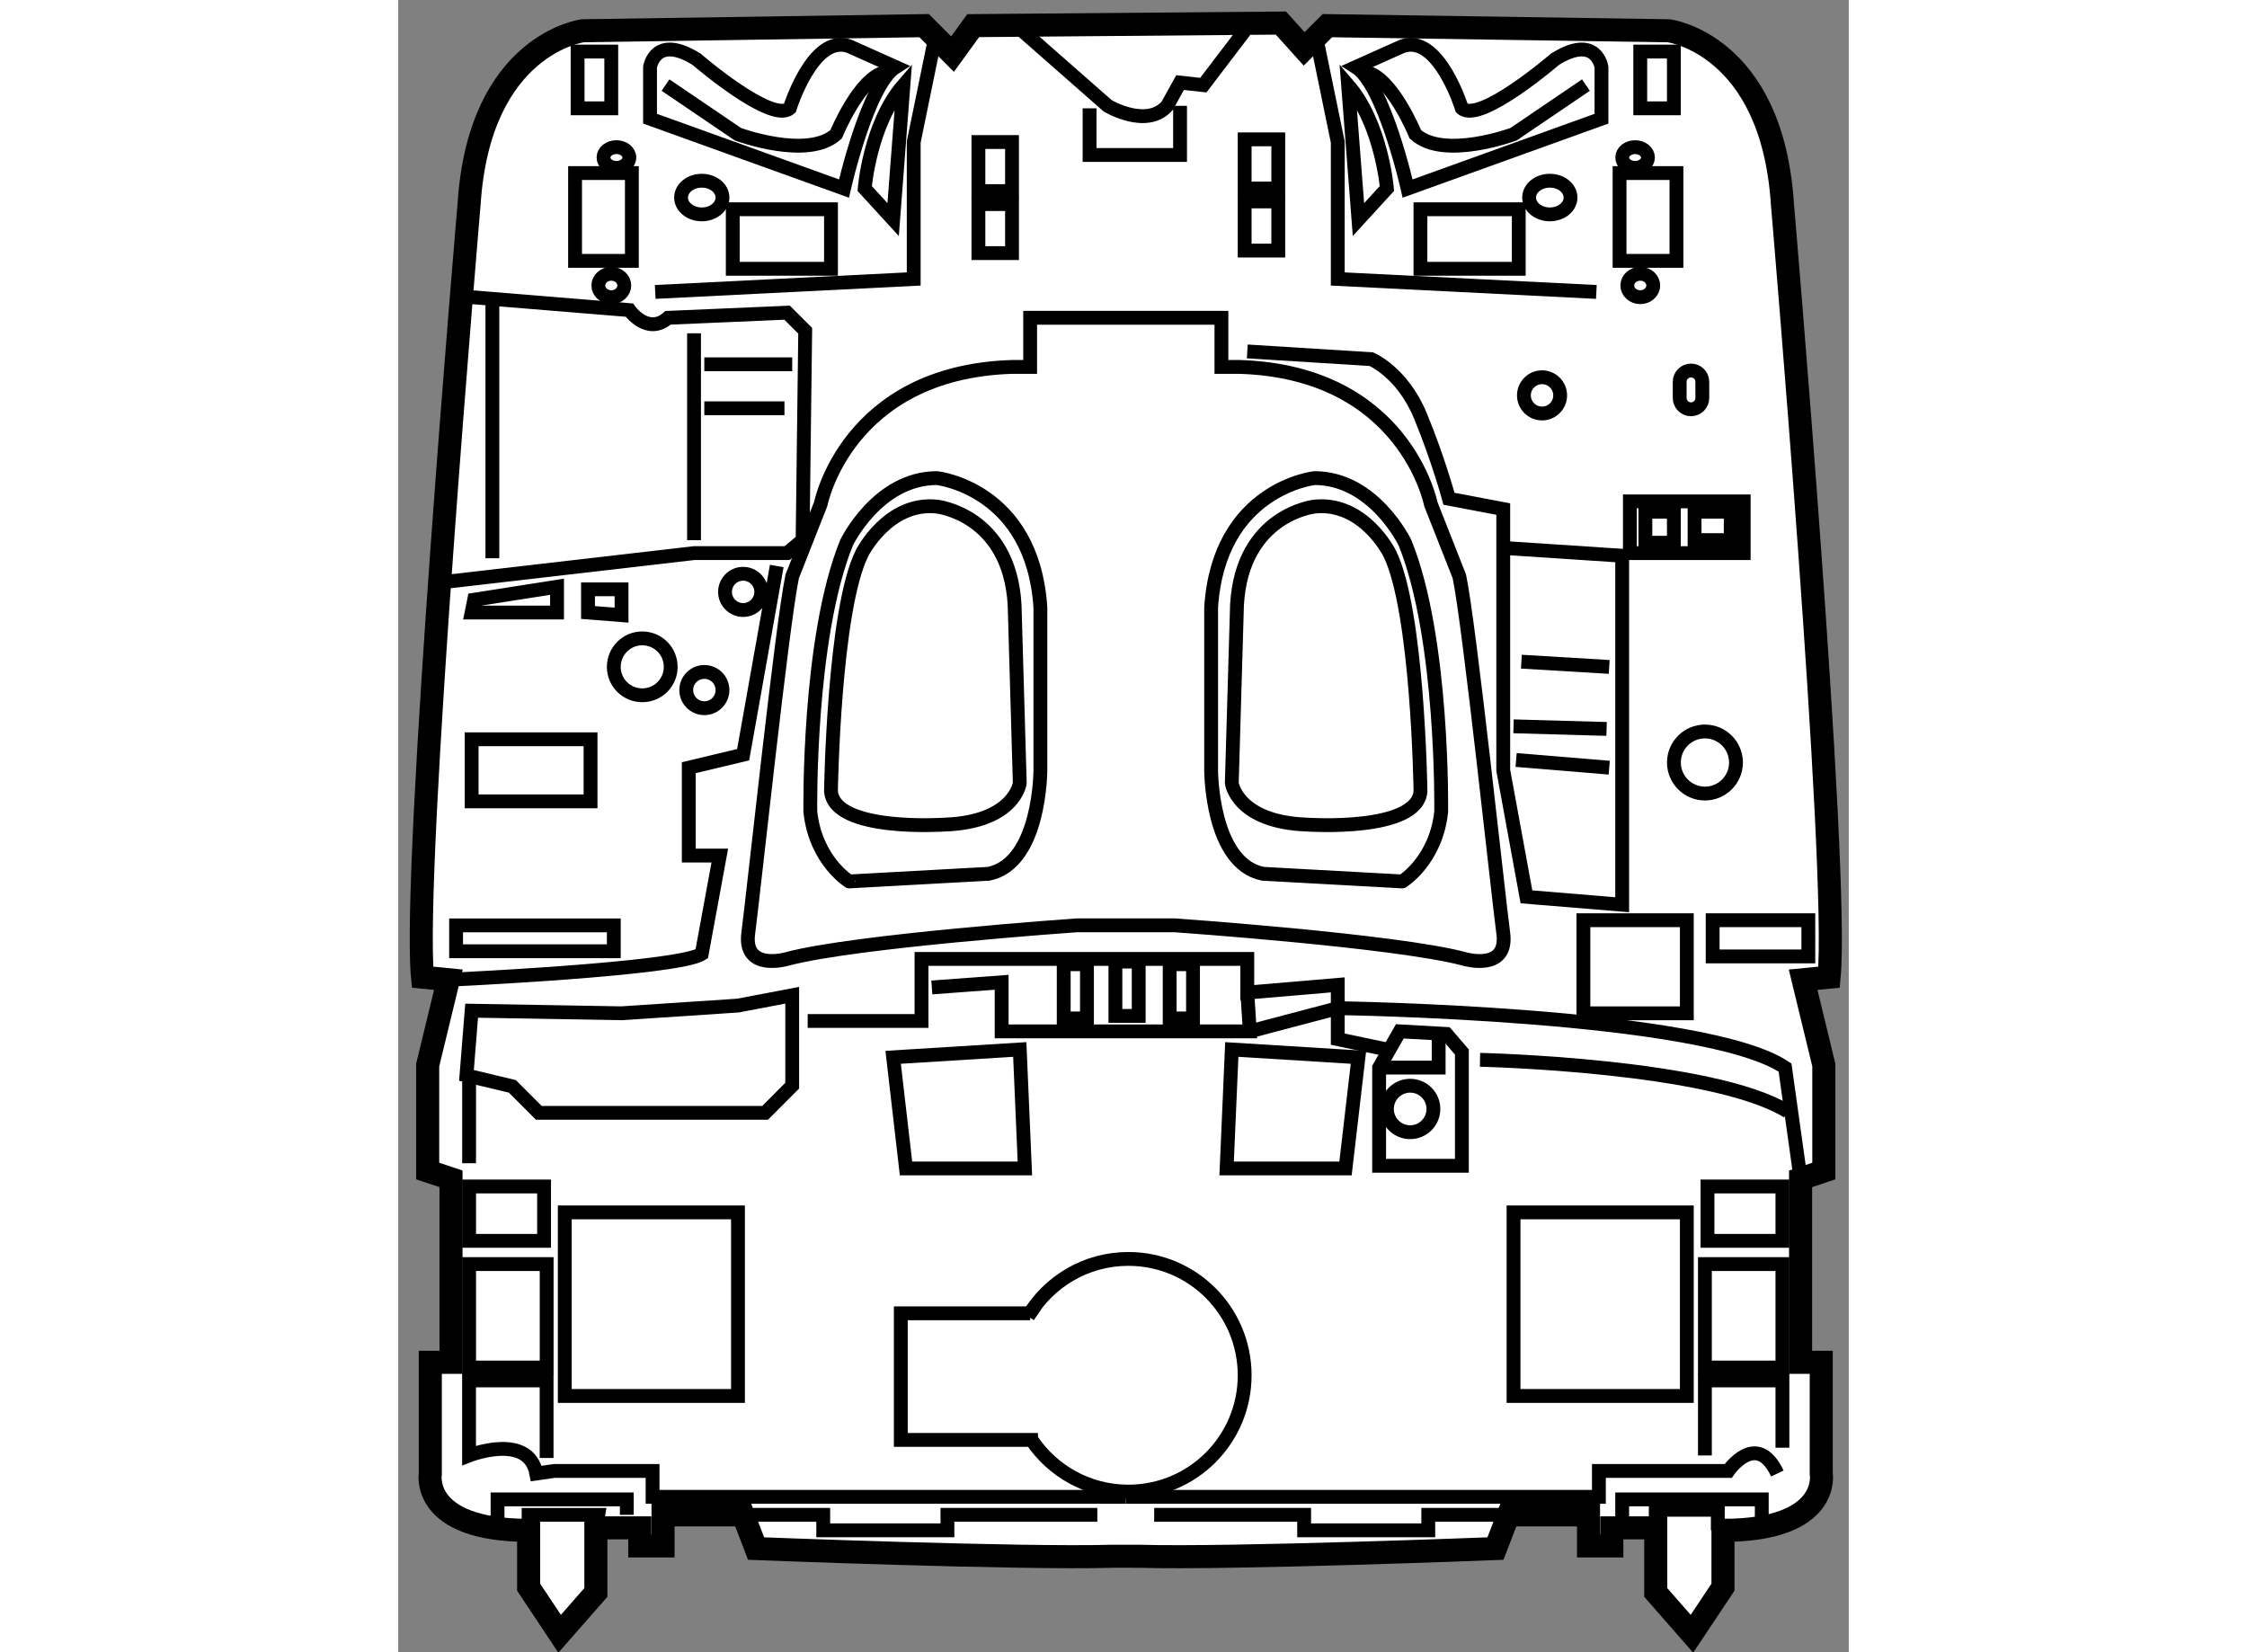 <?xml version="1.0" encoding="utf-8"?>
<!-- Generator: Adobe Illustrator 15.1.0, SVG Export Plug-In . SVG Version: 6.00 Build 0)  -->
<!DOCTYPE svg PUBLIC "-//W3C//DTD SVG 1.1//EN" "http://www.w3.org/Graphics/SVG/1.1/DTD/svg11.dtd">
<svg version="1.1" xmlns="http://www.w3.org/2000/svg" xmlns:xlink="http://www.w3.org/1999/xlink" x="0px" y="0px" width="244.8px"
	 height="180px" viewBox="197.728 138.182 31.457 35.83" enable-background="new 0 0 244.8 180" xml:space="preserve">
	
<rect x="197.728" y="138.182" width="31.457" height="35.83" fill="#808080" stroke="none"/>
	
<g><path fill="#FFFFFF" stroke="#000000" stroke-width="0.5" d="M213.226,171.931c-2.019,0.058-7.738-0.167-7.738-0.167l-0.279-0.73
				h-1.738v0.673h-0.505v-0.392h-0.952v1.401l-0.786,0.896l-0.672-1.01v-1.233c-2.356,0-2.132-1.232-2.132-1.232v-2.412h0.449v-3.979
				l-0.506-0.169v-2.299l0.449-1.85l-0.561-0.055c-0.225-2.357,1.01-16.766,1.01-16.766c0.224-3.478,2.467-3.758,2.467-3.758
				l7.401-0.111l0.616,0.618l0.448-0.618l6.673-0.056l0.504,0.56l0.504-0.504l7.401,0.111c0,0,2.242,0.28,2.467,3.758
				c0,0,1.235,14.408,1.012,16.766l-0.563,0.055l0.449,1.85v2.299l-0.504,0.169v3.979h0.448v2.412c0,0,0.225,1.232-2.131,1.232v1.233
				l-0.673,1.01l-0.785-0.896v-1.401h-0.952v0.392h-0.506v-0.673h-1.737l-0.281,0.73c0,0-5.718,0.225-7.736,0.167H213.226z"></path><rect x="201.34" y="164.474" fill="none" stroke="#000000" stroke-width="0.3" width="3.756" height="3.981"></rect><rect x="199.265" y="163.912" fill="none" stroke="#000000" stroke-width="0.3" width="1.626" height="1.179"></rect><rect x="199.265" y="165.595" fill="none" stroke="#000000" stroke-width="0.3" width="1.682" height="2.243"></rect><path fill="none" stroke="#000000" stroke-width="0.3" d="M200.946,169.8v-1.682h-1.682v1.627c0,0,1.29-0.506,1.458,0.392
				l0.392-0.056h2.13v0.561h10.261"></path><polygon fill="none" stroke="#000000" stroke-width="0.3" points="199.208,161.503 199.32,160.1 202.571,160.156 205.096,159.989 
				206.272,159.765 206.272,161.726 205.685,162.315 200.777,162.315 200.203,161.741 		"></polygon><line fill="none" stroke="#000000" stroke-width="0.3" x1="199.265" y1="163.408" x2="199.265" y2="161.503"></line><polyline fill="none" stroke="#000000" stroke-width="0.3" points="205.208,171.033 206.945,171.033 206.945,171.369 
				209.638,171.369 209.638,171.033 212.889,171.033 		"></polyline><polygon fill="none" stroke="#000000" stroke-width="0.3" points="208.461,161.111 211.207,160.941 211.318,163.521 
				208.74,163.521 		"></polygon><rect x="199.32" y="154.214" fill="none" stroke="#000000" stroke-width="0.3" width="2.579" height="1.346"></rect><path fill="none" stroke="#000000" stroke-width="0.3" d="M202.403,152.645c0,0.34,0.276,0.615,0.617,0.615
				c0.342,0,0.617-0.275,0.617-0.615c0-0.343-0.275-0.619-0.617-0.619C202.68,152.025,202.403,152.302,202.403,152.645z"></path><circle fill="none" stroke="#000000" stroke-width="0.3" cx="205.208" cy="151.018" r="0.393"></circle><circle fill="none" stroke="#000000" stroke-width="0.3" cx="204.367" cy="153.147" r="0.393"></circle><path fill="none" stroke="#000000" stroke-width="0.3" d="M199.32,144.627l3.42,0.28c0,0,0.393,0.559,0.84,0.167l2.581-0.111
				l0.393,0.392l-0.057,4.541l-0.336,0.281h-2.019l-5.327,0.616"></path><line fill="none" stroke="#000000" stroke-width="0.3" x1="204.143" y1="145.41" x2="204.143" y2="149.896"></line><line fill="none" stroke="#000000" stroke-width="0.3" x1="206.272" y1="146.082" x2="204.366" y2="146.082"></line><line fill="none" stroke="#000000" stroke-width="0.3" x1="204.366" y1="147.036" x2="206.104" y2="147.036"></line><path fill="none" stroke="#000000" stroke-width="0.3" d="M198.815,159.429c0,0,4.991-0.227,5.495-0.561l0.392-2.132h-0.673
				v-1.906l1.179-0.281l0.729-4.093"></path><rect x="201.618" y="139.3" fill="none" stroke="#000000" stroke-width="0.3" width="0.73" height="1.231"></rect><rect x="201.563" y="141.935" fill="none" stroke="#000000" stroke-width="0.3" width="1.232" height="1.904"></rect><rect x="204.983" y="142.72" fill="none" stroke="#000000" stroke-width="0.3" width="2.13" height="1.291"></rect><polyline fill="none" stroke="#000000" stroke-width="0.3" points="203.301,144.513 208.907,144.232 208.907,141.262 
				209.356,139.075 		"></polyline><path fill="none" stroke="#000000" stroke-width="0.3" d="M208.516,139.636c-0.617,0.392-1.121,2.635-1.121,2.635l-4.206-1.515
				v-1.12c0,0,0.112-0.729,1.009-0.169c0,0,1.626,1.403,2.021,1.064c0,0,0.504-1.625,1.289-1.346L208.516,139.636z"></path><path fill="none" stroke="#000000" stroke-width="0.3" d="M203.525,140.027l1.57,1.066c0,0,1.513,0.56,2.13,0
				c0,0,0.505-1.234,1.066-1.345"></path><path fill="none" stroke="#000000" stroke-width="0.3" d="M208.684,140.027c-0.729,0.843-0.84,2.243-0.84,2.243l0.617,0.674
				L208.684,140.027z"></path><ellipse fill="none" stroke="#000000" stroke-width="0.3" cx="204.311" cy="142.466" rx="0.449" ry="0.365"></ellipse><ellipse fill="none" stroke="#000000" stroke-width="0.3" cx="202.46" cy="141.598" rx="0.28" ry="0.225"></ellipse><ellipse fill="none" stroke="#000000" stroke-width="0.3" cx="202.349" cy="144.373" rx="0.281" ry="0.254"></ellipse><path fill="none" stroke="#000000" stroke-width="0.3" d="M206.665,155.784c0,0-0.057-3.759,0.785-5.832
				c0,0,0.673-1.402,1.961-1.402c0,0,2.075,0.225,2.243,2.804v3.534c0,0,0,2.016-1.121,2.243l-3.026,0.166
				C207.507,157.297,206.777,156.849,206.665,155.784z"></path><path fill="none" stroke="#000000" stroke-width="0.3" d="M209.582,156.064c0,0-2.411,0.168-2.469-0.729
				c0,0,0.058-3.927,0.674-5.158c0,0,0.561-1.122,1.624-1.009c0,0,1.571,0.168,1.684,2.13l0.112,3.869
				C211.207,155.167,211.095,156.009,209.582,156.064z"></path><rect x="221.915" y="164.474" fill="none" stroke="#000000" stroke-width="0.3" width="3.758" height="3.981"></rect><rect x="226.121" y="163.912" fill="none" stroke="#000000" stroke-width="0.3" width="1.625" height="1.179"></rect><rect x="226.065" y="165.595" fill="none" stroke="#000000" stroke-width="0.3" width="1.681" height="2.243"></rect><polyline fill="none" stroke="#000000" stroke-width="0.3" points="227.746,169.577 227.746,168.118 226.065,168.118 
				226.065,169.745 		"></polyline><path fill="none" stroke="#000000" stroke-width="0.3" d="M213.505,170.642h10.261v-0.561h2.131h0.673
				c0,0,0.617-0.897,1.066,0.056"></path><polyline fill="none" stroke="#000000" stroke-width="0.3" points="221.804,171.033 220.066,171.033 220.066,171.369 
				217.374,171.369 217.374,171.033 214.122,171.033 		"></polyline><polygon fill="none" stroke="#000000" stroke-width="0.3" points="218.552,161.111 215.805,160.941 215.693,163.521 
				218.271,163.521 		"></polygon><rect x="224.663" y="139.3" fill="none" stroke="#000000" stroke-width="0.3" width="0.729" height="1.231"></rect><rect x="224.214" y="141.935" fill="none" stroke="#000000" stroke-width="0.3" width="1.234" height="1.904"></rect><rect x="219.896" y="142.72" fill="none" stroke="#000000" stroke-width="0.3" width="2.132" height="1.291"></rect><polyline fill="none" stroke="#000000" stroke-width="0.3" points="223.711,144.513 218.103,144.232 218.103,141.262 
				217.653,139.075 		"></polyline><path fill="none" stroke="#000000" stroke-width="0.3" d="M218.495,139.636c0.618,0.392,1.123,2.635,1.123,2.635l4.204-1.515
				v-1.12c0,0-0.111-0.729-1.009-0.169c0,0-1.626,1.403-2.019,1.064c0,0-0.504-1.625-1.291-1.346L218.495,139.636z"></path><path fill="none" stroke="#000000" stroke-width="0.3" d="M223.485,140.027l-1.57,1.066c0,0-1.514,0.56-2.13,0
				c0,0-0.506-1.234-1.065-1.345"></path><path fill="none" stroke="#000000" stroke-width="0.3" d="M218.327,140.027c0.728,0.843,0.842,2.243,0.842,2.243l-0.617,0.674
				L218.327,140.027z"></path><ellipse fill="none" stroke="#000000" stroke-width="0.3" cx="222.702" cy="142.466" rx="0.449" ry="0.365"></ellipse><ellipse fill="none" stroke="#000000" stroke-width="0.3" cx="224.551" cy="141.598" rx="0.279" ry="0.225"></ellipse><ellipse fill="none" stroke="#000000" stroke-width="0.3" cx="224.663" cy="144.373" rx="0.281" ry="0.254"></ellipse><path fill="none" stroke="#000000" stroke-width="0.3" d="M220.346,155.784c0,0,0.056-3.759-0.785-5.832
				c0,0-0.672-1.402-1.962-1.402c0,0-2.074,0.225-2.242,2.804v3.534c0,0,0,2.016,1.122,2.243l3.025,0.166
				C219.504,157.297,220.234,156.849,220.346,155.784z"></path><path fill="none" stroke="#000000" stroke-width="0.3" d="M217.431,156.064c0,0,2.411,0.168,2.466-0.729
				c0,0-0.055-3.927-0.672-5.158c0,0-0.561-1.122-1.626-1.009c0,0-1.569,0.168-1.681,2.13l-0.113,3.869
				C215.805,155.167,215.918,156.009,217.431,156.064z"></path><path fill="none" stroke="#000000" stroke-width="0.3" d="M206.89,149.112c0,0,0.561-2.861,4.149-2.973h0.393v-1.065h4.148v1.065
				h0.393c3.588,0.111,4.148,2.973,4.148,2.973l0.619,1.57c0.223,1.064,0.839,6.896,0.952,7.736c0.111,0.841-0.842,0.56-0.842,0.56
				c-1.457-0.393-6.279-0.729-6.279-0.729h-2.132c0,0-4.82,0.336-6.278,0.729c0,0-0.953,0.281-0.842-0.56
				c0.112-0.841,0.73-6.672,0.953-7.736L206.89,149.112z"></path><path fill="none" stroke="#000000" stroke-width="0.3" d="M211.469,169.416c0.454,0.671,1.222,1.113,2.093,1.113
				c1.394,0,2.522-1.131,2.522-2.521c0-1.396-1.129-2.525-2.522-2.525c-0.926,0-1.735,0.499-2.174,1.243l0.044-0.064h-2.805v2.746
				h2.973L211.469,169.416z"></path><path fill="none" stroke="#000000" stroke-width="0.3" d="M206.608,160.323h2.468v-1.345h6.561h0.504v0.729l1.962-0.167v0.505
				c0,0,7.963,0.111,9.7,1.289l0.337,2.412"></path><polygon fill="none" stroke="#000000" stroke-width="0.3" points="219,161.334 219,163.463 220.795,163.463 220.795,160.997 
				220.458,160.604 219.449,160.548 		"></polygon><path fill="none" stroke="#000000" stroke-width="0.3" d="M221.188,161.165c0,0,5.046,0.113,6.672,1.122"></path><polyline fill="none" stroke="#000000" stroke-width="0.3" points="216.141,159.707 216.196,160.548 210.814,160.548 
				210.814,159.484 209.3,159.596 		"></polyline><polyline fill="none" stroke="#000000" stroke-width="0.3" points="216.196,160.548 218.103,160.045 218.103,160.717 
				219.169,160.941 		"></polyline><line fill="none" stroke="#000000" stroke-width="0.3" x1="199.77" y1="144.737" x2="199.77" y2="150.288"></line><path fill="none" stroke="#000000" stroke-width="0.3" d="M221.692,150.064v4.823l0.503,2.744l2.076,0.171v-7.568L221.692,150.064
				v-0.842l-1.177-0.224c0,0-0.225-0.841-0.619-1.796c-0.393-0.952-1.066-1.231-1.066-1.231l-2.689-0.168"></path><line fill="none" stroke="#000000" stroke-width="0.3" x1="222.085" y1="152.531" x2="223.99" y2="152.645"></line><line fill="none" stroke="#000000" stroke-width="0.3" x1="221.915" y1="153.933" x2="223.933" y2="153.99"></line><line fill="none" stroke="#000000" stroke-width="0.3" x1="221.971" y1="154.663" x2="223.99" y2="154.83"></line><circle fill="none" stroke="#000000" stroke-width="0.3" cx="222.533" cy="146.756" r="0.393"></circle><path fill="none" stroke="#000000" stroke-width="0.3" d="M226.009,146.812c0,0.136-0.11,0.246-0.246,0.246l0,0
				c-0.135,0-0.245-0.11-0.245-0.246v-0.35c0-0.136,0.11-0.245,0.245-0.245l0,0c0.136,0,0.246,0.109,0.246,0.245V146.812z"></path><rect x="224.438" y="149.055" fill="none" stroke="#000000" stroke-width="0.3" width="2.468" height="1.122"></rect><rect x="224.774" y="149.279" fill="none" stroke="#000000" stroke-width="0.3" width="0.618" height="0.673"></rect><rect x="225.841" y="149.279" fill="none" stroke="#000000" stroke-width="0.3" width="0.784" height="0.616"></rect><circle fill="none" stroke="#000000" stroke-width="0.3" cx="226.066" cy="154.718" r="0.673"></circle><rect x="210.31" y="141.262" fill="none" stroke="#000000" stroke-width="0.3" width="0.729" height="1.064"></rect><rect x="210.31" y="142.608" fill="none" stroke="#000000" stroke-width="0.3" width="0.729" height="1.063"></rect><rect x="216.084" y="141.204" fill="none" stroke="#000000" stroke-width="0.3" width="0.729" height="1.066"></rect><rect x="216.084" y="142.55" fill="none" stroke="#000000" stroke-width="0.3" width="0.729" height="1.066"></rect><path fill="none" stroke="#000000" stroke-width="0.3" d="M211.263,138.851l1.851,1.626c0,0,0.841,0.504,1.29,0l0.279-0.504
				l0.505,0.055l0.896-1.177"></path><polyline fill="none" stroke="#000000" stroke-width="0.3" points="212.721,140.531 212.721,141.543 214.683,141.543 
				214.683,140.477 		"></polyline><rect x="198.983" y="158.25" fill="none" stroke="#000000" stroke-width="0.3" width="3.42" height="0.561"></rect><rect x="226.233" y="158.138" fill="none" stroke="#000000" stroke-width="0.3" width="2.075" height="0.785"></rect><rect x="223.43" y="158.138" fill="none" stroke="#000000" stroke-width="0.3" width="2.243" height="2.019"></rect><rect x="212.16" y="159.092" fill="none" stroke="#000000" stroke-width="0.3" width="0.504" height="1.176"></rect><rect x="213.281" y="159.035" fill="none" stroke="#000000" stroke-width="0.3" width="0.505" height="1.178"></rect><rect x="214.458" y="159.092" fill="none" stroke="#000000" stroke-width="0.3" width="0.506" height="1.176"></rect><polyline fill="none" stroke="#000000" stroke-width="0.3" points="219,161.334 220.291,161.334 220.291,160.604 		"></polyline><circle fill="none" stroke="#000000" stroke-width="0.3" cx="219.673" cy="162.231" r="0.504"></circle><polyline fill="none" stroke="#000000" stroke-width="0.3" points="199.882,171.145 199.882,170.698 202.685,170.698 
				202.685,171.033 		"></polyline><polyline fill="none" stroke="#000000" stroke-width="0.3" points="200.555,171.369 200.555,171.033 202.067,171.033 
				202.013,171.369 		"></polyline><polyline fill="none" stroke="#000000" stroke-width="0.3" points="224.999,171.314 224.999,170.923 226.345,170.923 
				226.345,171.369 		"></polyline><polyline fill="none" stroke="#000000" stroke-width="0.3" points="224.271,171.425 224.271,170.698 227.298,170.698 
				227.298,171.258 		"></polyline><polygon fill="none" stroke="#000000" stroke-width="0.3" points="199.376,151.187 201.172,150.906 201.172,151.465 
				199.32,151.465 		"></polygon><polygon fill="none" stroke="#000000" stroke-width="0.3" points="201.844,151.465 201.844,150.962 202.571,150.962 
				202.571,151.522 		"></polygon></g>


</svg>